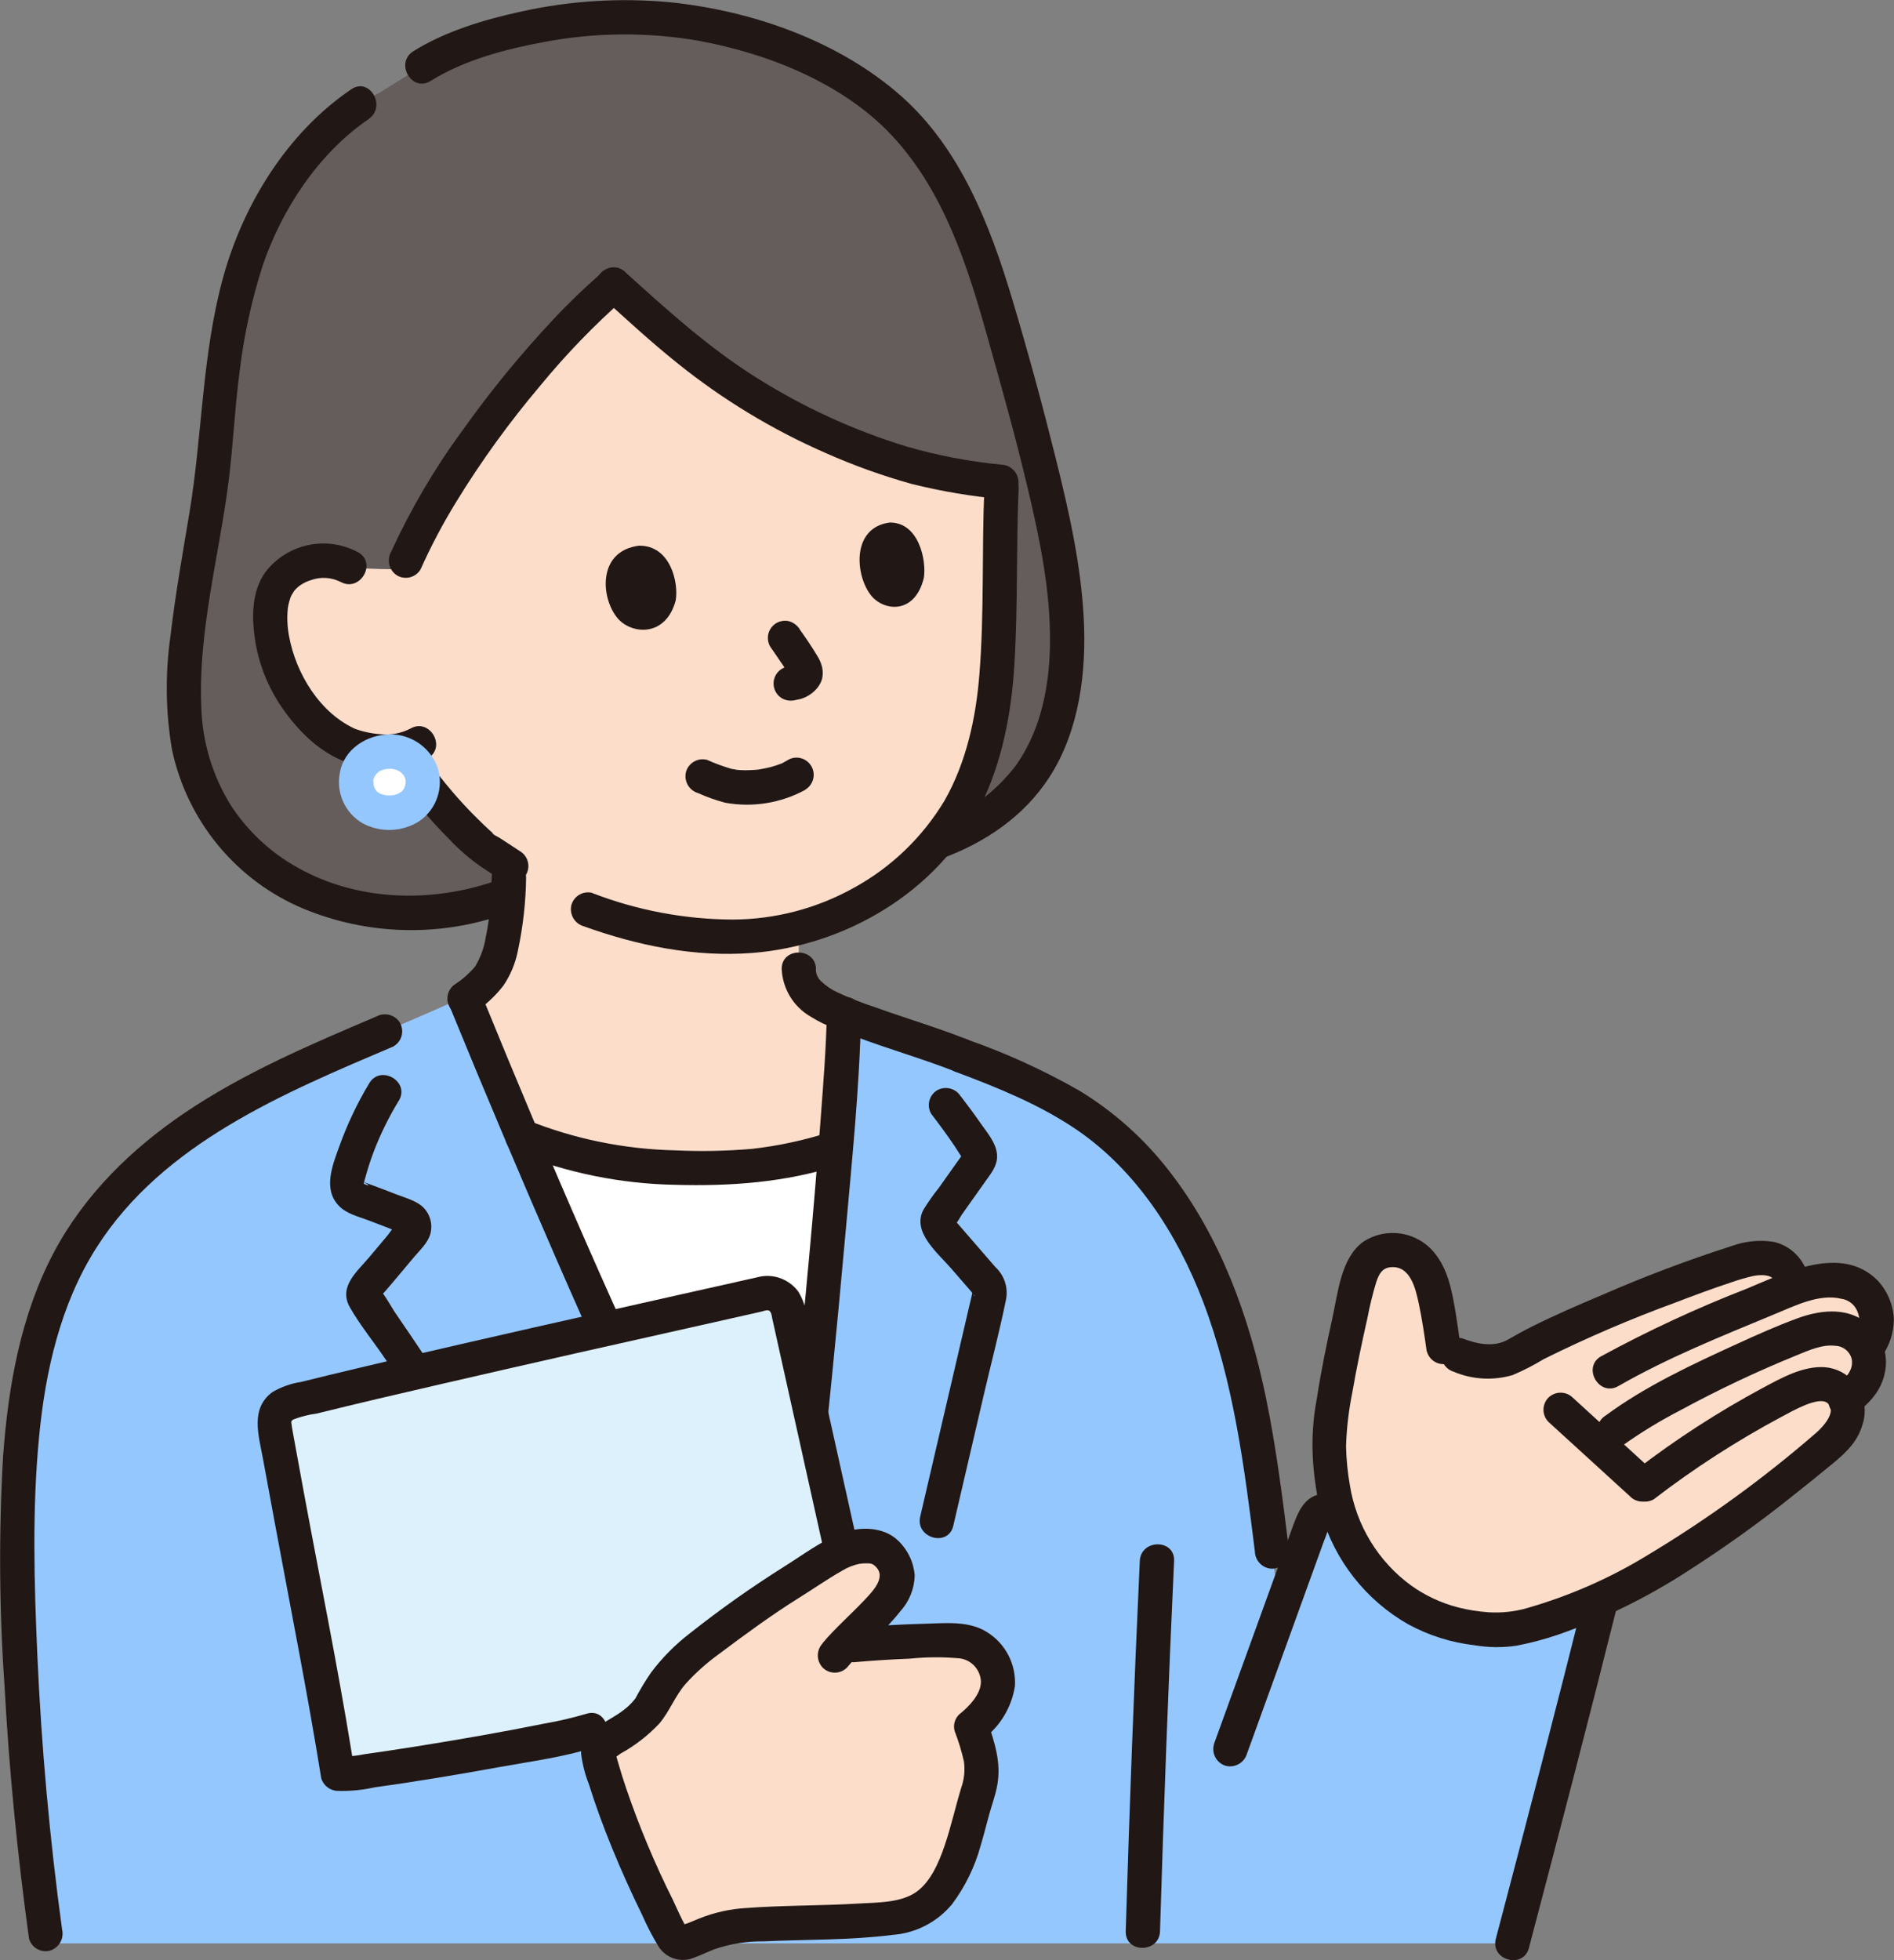 <svg width="116" height="120" viewBox="0 0 116 120" fill="none" xmlns="http://www.w3.org/2000/svg">
<rect x="0" y="0" width="116" height="120" fill="#808080" stroke="none"/>
<g clip-path="url(#clip0_701_1621)">
<path d="M30.446 55.021C24.588 56.998 17.535 55.689 13.707 50.534C10.351 46.012 11.174 40.866 11.948 35.671C12.346 32.999 12.933 30.398 13.143 27.568C13.453 23.406 14.04 18.203 15.606 14.595C16.778 11.896 19.272 7.704 23.293 5.652L25.843 4.052L26.395 3.7C29.834 2.083 33.565 1.191 37.358 1.085C44.975 0.751 51.424 3.973 54.566 6.733C58.087 10.187 59.632 13.72 61.509 20.431C62.576 24.28 63.674 28.126 64.497 32.041C65.315 35.948 65.831 40.132 64.711 44.034C63.613 47.862 60.997 50.248 57.344 51.562L30.442 55.025L30.446 55.021Z" fill="#645D5C"/>
<path d="M16.783 36.3C16.971 35.759 17.474 34.801 19.045 34.419C19.841 34.212 20.69 34.322 21.407 34.726C21.748 34.775 22.09 34.801 22.435 34.806C22.991 34.819 23.805 34.876 24.631 34.828L24.85 34.322C27.537 28.205 33.627 20.817 37.599 17.447C39.546 19.288 41.589 21.02 43.724 22.637C45.811 24.14 48.034 25.436 50.37 26.504C52.107 27.299 53.896 27.968 55.729 28.504C57.571 29.005 59.457 29.339 61.36 29.51C61.203 32.859 61.203 36.207 61.137 39.284C61.067 42.505 60.594 45.568 59.435 48.2C58.766 49.761 57.799 51.18 56.596 52.375C54.487 54.538 51.836 56.08 48.922 56.84V59.345C48.9 60.809 50.457 61.63 51.687 62.057C51.652 63.714 51.455 66.706 51.171 70.305C48.069 71.303 44.805 71.703 41.554 71.483C38.269 71.461 35.018 70.815 31.973 69.572C30.709 66.592 29.527 63.74 28.464 61.129C29.256 60.659 29.899 59.969 30.319 59.143C30.617 58.392 30.818 57.605 30.923 56.801C31.072 55.777 31.155 54.744 31.177 53.707V53.096L29.619 51.901C28.412 50.837 27.3 49.668 26.298 48.407C26.298 48.407 25.323 47.15 24.89 46.416C24.89 46.416 24.776 46.223 24.601 45.924C23.463 46.113 22.295 45.977 21.232 45.533C19.745 44.751 18.524 43.538 17.728 42.057C16.805 40.541 16.223 37.913 16.787 36.3H16.783Z" fill="#FBDDCA"/>
<path d="M72.236 74.392C71.029 72.419 69.506 70.661 67.73 69.185C65.149 67.075 61.973 65.783 58.866 64.619C56.989 63.872 53.441 62.826 51.687 62.044C51.56 68.253 49.145 93.245 48.187 98.752H45.496C39.76 87.88 32.979 72.226 28.42 61.028C19.618 65.098 8.842 68.143 4.069 77.478C1.186 83.116 0.967 90.595 1.098 97.016C1.247 104.364 1.842 111.694 2.87 118.972H92.629C94.055 111.778 95.888 104.667 98.124 97.684L81.791 92.613C81.35 92.331 80.768 92.463 80.488 92.907C80.409 93.03 80.361 93.171 80.348 93.316L78.392 98.717C77.578 92.806 77.123 86.728 75.268 81.019C74.529 78.699 73.514 76.475 72.241 74.401L72.236 74.392Z" fill="#95C7FF"/>
<path d="M49.967 59.336C49.967 59.618 50.086 59.89 50.295 60.079C50.589 60.356 50.921 60.584 51.289 60.752C52.028 61.099 52.789 61.398 53.564 61.652C55.419 62.32 57.313 62.879 59.146 63.599C59.693 63.766 60.017 64.338 59.881 64.896C59.724 65.454 59.146 65.783 58.591 65.634C56.552 64.825 54.434 64.232 52.382 63.454C52.155 63.371 51.932 63.278 51.709 63.186C51.433 63.072 51.293 63.015 51.127 62.953C50.615 62.777 50.129 62.54 49.67 62.25C48.611 61.652 47.937 60.549 47.876 59.332C47.854 57.974 49.954 57.974 49.976 59.332L49.967 59.336Z" fill="#211715"/>
<path d="M48.511 96.568C49.276 90.859 50.479 78.862 51.166 70.301L51.061 70.336C47.99 71.307 44.766 71.698 41.554 71.479C38.269 71.461 35.014 70.811 31.973 69.563C36.12 79.336 41.117 90.442 45.501 98.756H48.191C48.287 98.207 48.397 97.464 48.515 96.568H48.511Z" fill="white"/>
<path d="M29.553 61.041C33.605 70.973 37.866 80.831 42.521 90.49C43.772 93.087 45.059 95.671 46.402 98.22L45.496 97.697H48.187L47.176 98.471C47.299 97.763 47.399 97.047 47.495 96.335C47.517 96.181 47.469 96.533 47.491 96.379C47.5 96.326 47.504 96.269 47.513 96.216C47.526 96.106 47.544 95.992 47.557 95.882C47.587 95.632 47.622 95.381 47.653 95.131C47.723 94.581 47.789 94.032 47.854 93.478C48.165 90.855 48.445 88.222 48.716 85.594C49.302 79.873 49.841 74.146 50.269 68.411C50.427 66.293 50.597 64.171 50.641 62.044C50.672 60.685 52.772 60.681 52.741 62.044C52.645 66.579 52.172 71.123 51.77 75.636C51.258 81.362 50.698 87.084 50.037 92.793C49.797 94.871 49.565 96.963 49.206 99.024C49.079 99.481 48.668 99.798 48.196 99.798H45.505C45.133 99.798 44.787 99.6 44.599 99.275C39.524 89.642 35.118 79.64 30.87 69.615C29.742 66.948 28.63 64.276 27.532 61.591C27.383 61.028 27.707 60.453 28.267 60.294C28.823 60.154 29.392 60.479 29.558 61.033L29.553 61.041Z" fill="#211715"/>
<path d="M58.849 67.119C59.26 67.656 59.663 68.196 60.047 68.75C60.454 69.334 61.036 69.989 61.067 70.736C61.089 71.351 60.726 71.8 60.389 72.27C60.047 72.749 59.706 73.228 59.369 73.707C59.212 73.931 59.054 74.151 58.897 74.375C58.827 74.476 58.595 74.924 58.481 74.951L58.442 75.003C58.503 74.828 58.451 74.634 58.311 74.511C58.311 74.511 58.333 74.537 58.337 74.542C58.385 74.568 58.438 74.66 58.477 74.704L59.702 76.115L60.966 77.574C61.513 78.08 61.758 78.831 61.614 79.561C61.216 81.516 60.704 83.45 60.253 85.392C59.627 88.064 59.006 90.736 58.385 93.408C58.079 94.731 56.053 94.168 56.359 92.846C57.37 88.508 58.381 84.175 59.391 79.842L59.514 79.319C59.663 78.682 59.461 79.301 59.741 79.367C59.671 79.35 59.523 79.117 59.479 79.064L58.245 77.644C57.449 76.722 55.834 75.425 56.552 74.067C56.841 73.597 57.156 73.144 57.501 72.718C57.856 72.217 58.214 71.712 58.569 71.211C58.643 71.11 58.713 71.009 58.788 70.907L58.91 70.736C59.028 70.525 59.063 70.609 59.011 70.991C58.998 71 58.516 70.24 58.459 70.152C58.004 69.479 57.523 68.829 57.029 68.183C56.74 67.677 56.906 67.036 57.405 66.741C57.908 66.465 58.538 66.627 58.84 67.119H58.849Z" fill="#211715"/>
<path d="M24.422 67.387C23.822 68.372 23.31 69.409 22.895 70.486C22.693 71.017 22.518 71.562 22.37 72.112C22.33 72.226 22.3 72.349 22.278 72.468C22.278 72.468 22.973 72.793 22.252 72.336C22.387 72.406 22.527 72.463 22.676 72.512C23.21 72.714 23.743 72.907 24.273 73.118C24.824 73.333 25.541 73.513 25.962 73.953C26.351 74.366 26.504 74.951 26.368 75.504C26.215 76.093 25.725 76.519 25.345 76.972C24.986 77.394 24.631 77.825 24.273 78.251C24.085 78.471 23.901 78.69 23.713 78.91C23.634 79.002 23.551 79.095 23.468 79.187L23.35 79.323C23.162 79.591 23.127 79.473 23.24 78.972C23.38 78.959 24.058 80.149 24.168 80.312C24.526 80.835 24.885 81.362 25.244 81.89C26.583 83.867 27.891 85.862 29.208 87.858C30.748 90.196 32.292 92.525 33.876 94.832C34.165 95.337 33.994 95.979 33.5 96.273C32.997 96.555 32.362 96.388 32.065 95.895C29.186 91.703 26.447 87.418 23.603 83.204C22.895 82.153 22.055 81.134 21.429 80.035C20.716 78.778 21.858 77.86 22.602 76.981C22.982 76.533 23.358 76.076 23.739 75.627C23.835 75.513 24.216 74.937 24.356 74.907L24.373 74.889C24.496 74.766 24.5 74.911 24.391 75.333C24.592 75.487 24.614 75.526 24.461 75.447C24.369 75.408 24.277 75.373 24.185 75.333C23.625 75.109 23.056 74.894 22.492 74.683C21.901 74.463 21.223 74.3 20.768 73.834C19.762 72.81 20.361 71.343 20.777 70.191C21.263 68.842 21.875 67.541 22.615 66.315C23.31 65.155 25.126 66.214 24.43 67.379L24.422 67.387Z" fill="#211715"/>
<path d="M51.332 71.356C48.064 72.388 44.757 72.63 41.349 72.534C38.041 72.472 34.773 71.813 31.702 70.591C31.155 70.42 30.831 69.853 30.967 69.295C31.124 68.737 31.702 68.407 32.257 68.556C35.149 69.725 38.229 70.354 41.349 70.424C42.919 70.499 44.494 70.468 46.065 70.332C47.662 70.152 49.241 69.813 50.772 69.321C52.063 68.912 52.619 70.947 51.332 71.356Z" fill="#211715"/>
<path d="M41.384 36.761C41.572 35.698 41.077 33.373 39.126 33.408C36.58 33.738 36.79 36.603 37.813 37.833C38.649 38.84 40.771 39.042 41.384 36.761Z" fill="#211715"/>
<path d="M56.583 35.368C56.749 34.304 56.276 31.967 54.487 31.989C52.155 32.301 52.369 35.17 53.319 36.414C54.093 37.434 56.04 37.649 56.583 35.368Z" fill="#211715"/>
<path d="M48.974 38.523C49.35 39.051 49.718 39.587 50.05 40.145C50.195 40.365 50.3 40.615 50.357 40.874C50.409 41.121 50.401 41.38 50.331 41.622C50.247 41.868 50.103 42.087 49.919 42.268C49.683 42.501 49.394 42.676 49.079 42.777C48.957 42.817 48.83 42.83 48.707 42.861C48.436 42.931 48.143 42.892 47.898 42.755C47.399 42.461 47.229 41.815 47.522 41.314C47.662 41.077 47.885 40.901 48.152 40.831C48.3 40.804 48.445 40.769 48.585 40.725L48.336 40.831C48.414 40.795 48.489 40.752 48.554 40.699L48.34 40.866C48.414 40.804 48.48 40.738 48.541 40.664L48.375 40.879C48.375 40.879 48.406 40.835 48.419 40.813L48.314 41.063C48.327 41.028 48.336 40.993 48.34 40.954L48.3 41.235C48.3 41.209 48.3 41.182 48.3 41.156L48.34 41.437C48.331 41.367 48.314 41.301 48.287 41.235L48.392 41.485C48.217 41.134 48.016 40.795 47.784 40.479C47.583 40.18 47.382 39.881 47.172 39.587C47.032 39.341 46.992 39.046 47.067 38.774C47.141 38.51 47.312 38.286 47.548 38.145C47.793 38.005 48.086 37.965 48.357 38.04C48.615 38.123 48.834 38.295 48.983 38.523H48.974Z" fill="#211715"/>
<path d="M25.791 45.884C26.202 46.539 26.648 47.172 27.13 47.783C26.841 47.396 27.187 47.844 27.257 47.932C27.427 48.139 27.602 48.345 27.777 48.552C28.171 49.009 28.578 49.448 29.002 49.879C29.212 50.09 29.422 50.297 29.637 50.503C29.755 50.613 29.873 50.723 29.991 50.833C30.052 50.886 30.109 50.943 30.17 50.995C30.302 51.105 30.293 51.105 30.144 50.995C30.179 51.092 30.516 51.242 30.599 51.294L31.842 52.107C32.34 52.402 32.511 53.048 32.218 53.549C31.925 54.05 31.282 54.221 30.783 53.927L29.492 53.083C28.775 52.586 28.11 52.015 27.515 51.373C26.167 50.046 24.982 48.561 23.975 46.952C23.682 46.451 23.853 45.805 24.352 45.511C24.85 45.216 25.493 45.388 25.787 45.889L25.791 45.884Z" fill="#211715"/>
<path d="M36.291 54.678C39.03 55.733 41.939 56.282 44.87 56.295C47.478 56.287 50.046 55.614 52.326 54.335C54.601 53.083 56.508 51.246 57.851 49.009C59.186 46.662 59.776 43.942 59.986 41.27C60.288 37.495 60.126 33.676 60.288 29.888C60.345 28.534 62.445 28.53 62.388 29.888C62.235 33.47 62.344 37.064 62.13 40.637C61.951 43.639 61.386 46.645 60.043 49.352C57.444 54.586 51.779 57.895 46.078 58.339C42.543 58.611 39.047 57.891 35.731 56.7C35.18 56.533 34.86 55.961 34.996 55.403C35.154 54.845 35.731 54.516 36.287 54.665L36.291 54.678Z" fill="#211715"/>
<path d="M20.878 35.636C20.318 35.342 19.662 35.298 19.062 35.509C18.808 35.583 18.568 35.702 18.349 35.856C18.275 35.913 18.2 35.979 18.135 36.045C18.087 36.093 18.038 36.146 17.999 36.203C17.947 36.282 17.903 36.361 17.855 36.44C17.833 36.48 17.736 36.708 17.789 36.572C17.841 36.436 17.745 36.726 17.732 36.77C17.684 36.924 17.649 37.086 17.627 37.245C17.57 37.807 17.596 38.378 17.701 38.932C18.122 41.248 19.605 43.683 21.823 44.654C21.63 44.57 21.915 44.68 21.98 44.698C22.133 44.746 22.287 44.786 22.44 44.821C22.711 44.883 22.991 44.926 23.271 44.944C23.914 45.019 24.566 44.9 25.143 44.601C26.316 43.924 27.375 45.744 26.202 46.421C24.785 47.238 22.947 47.212 21.42 46.728C19.802 46.214 18.489 44.988 17.5 43.639C16.551 42.369 15.912 40.892 15.645 39.328C15.413 37.895 15.374 36.238 16.266 35.008C17.61 33.276 20.003 32.771 21.928 33.808C23.113 34.458 22.055 36.278 20.869 35.627L20.878 35.636Z" fill="#211715"/>
<path d="M49.329 48.35C47.828 49.167 46.091 49.449 44.411 49.141C43.842 48.991 43.287 48.794 42.749 48.552C42.197 48.385 41.874 47.814 42.014 47.256C42.175 46.697 42.749 46.372 43.304 46.517C43.794 46.737 44.302 46.926 44.818 47.075C44.87 47.089 45.089 47.097 45.12 47.133C45.098 47.102 44.91 47.111 45.076 47.124C45.142 47.128 45.212 47.137 45.277 47.141C45.514 47.159 45.754 47.159 45.99 47.146C46.104 47.141 46.218 47.133 46.336 47.124C46.393 47.119 46.45 47.111 46.507 47.106C46.419 47.115 46.362 47.128 46.485 47.106C46.721 47.067 46.962 47.023 47.194 46.961C47.417 46.904 47.636 46.829 47.85 46.746C47.981 46.697 47.872 46.759 47.81 46.763C47.872 46.746 47.929 46.719 47.977 46.684C48.073 46.636 48.165 46.583 48.257 46.526C48.755 46.232 49.399 46.403 49.692 46.904C49.985 47.405 49.814 48.051 49.316 48.345L49.329 48.35Z" fill="#211715"/>
<path d="M23.853 46.012C24.907 45.942 25.822 46.741 25.892 47.805C25.892 47.822 25.892 47.844 25.892 47.862C25.892 48.978 25.038 49.747 23.848 49.747C22.658 49.747 21.805 48.969 21.805 47.862C21.845 46.803 22.728 45.972 23.787 46.008C23.809 46.008 23.826 46.008 23.848 46.008L23.853 46.012Z" fill="white"/>
<path d="M23.853 44.957C25.165 44.935 26.351 45.748 26.802 46.987C27.191 48.205 26.74 49.532 25.695 50.261C24.653 50.934 23.332 50.991 22.234 50.415C21.14 49.796 20.567 48.539 20.817 47.304C21.061 45.862 22.47 44.975 23.848 44.962C24.43 44.962 24.898 45.432 24.898 46.016C24.898 46.601 24.43 47.071 23.848 47.071C23.787 47.071 23.726 47.075 23.665 47.075C23.494 47.075 23.748 47.062 23.765 47.058C23.678 47.089 23.577 47.093 23.485 47.119C23.433 47.137 23.38 47.154 23.328 47.172C23.166 47.225 23.424 47.128 23.428 47.128C23.328 47.163 23.232 47.216 23.153 47.282C23.122 47.3 22.978 47.409 23.135 47.291C23.293 47.172 23.153 47.282 23.127 47.308C23.065 47.365 23.013 47.436 22.956 47.493C23.148 47.308 23.065 47.339 23.017 47.422C22.995 47.458 22.973 47.493 22.951 47.528C22.93 47.563 22.916 47.603 22.895 47.638C22.86 47.695 22.991 47.365 22.916 47.594C22.903 47.638 22.833 47.805 22.855 47.84C22.86 47.849 22.881 47.537 22.873 47.713C22.873 47.765 22.868 47.814 22.868 47.866C22.868 47.981 22.938 48.249 22.855 47.902C22.877 47.989 22.89 48.082 22.916 48.174C22.93 48.214 22.947 48.253 22.956 48.293C22.899 48.038 22.868 48.104 22.916 48.196C22.956 48.266 22.995 48.337 23.035 48.403C23.087 48.49 23.162 48.495 22.969 48.323C22.991 48.345 23.013 48.372 23.03 48.394C23.061 48.429 23.096 48.464 23.131 48.495C23.214 48.569 23.297 48.574 23.07 48.451C23.14 48.49 23.205 48.543 23.28 48.583C23.323 48.609 23.367 48.636 23.415 48.649C23.415 48.649 23.148 48.552 23.31 48.6C23.398 48.627 23.481 48.653 23.568 48.675C23.621 48.693 23.678 48.701 23.73 48.706L23.564 48.684C23.603 48.688 23.643 48.693 23.678 48.693C23.778 48.697 23.875 48.701 23.975 48.693C24.015 48.693 24.054 48.688 24.089 48.684C24.303 48.675 23.826 48.732 24.032 48.693C24.12 48.675 24.207 48.657 24.295 48.627C24.33 48.618 24.36 48.605 24.395 48.592C24.566 48.539 24.142 48.719 24.382 48.592C24.456 48.552 24.526 48.508 24.596 48.464C24.666 48.42 24.68 48.354 24.505 48.539C24.54 48.504 24.579 48.473 24.614 48.442C24.649 48.411 24.815 48.205 24.693 48.367C24.57 48.53 24.675 48.385 24.693 48.354C24.719 48.315 24.745 48.271 24.767 48.227C24.815 48.135 24.82 48.016 24.745 48.297C24.754 48.266 24.767 48.236 24.78 48.205C24.806 48.121 24.824 48.038 24.846 47.954C24.894 47.757 24.828 48.231 24.837 48.025C24.837 47.989 24.841 47.95 24.841 47.915V47.757C24.833 47.633 24.776 47.59 24.855 47.836C24.824 47.743 24.806 47.642 24.776 47.546C24.728 47.387 24.824 47.669 24.824 47.66C24.828 47.62 24.754 47.519 24.732 47.484C24.71 47.449 24.697 47.427 24.68 47.401C24.583 47.242 24.868 47.598 24.706 47.436C24.645 47.37 24.561 47.308 24.505 47.238C24.658 47.422 24.653 47.348 24.553 47.278C24.509 47.247 24.465 47.22 24.417 47.194C24.378 47.172 24.334 47.154 24.299 47.133C24.225 47.097 24.268 47.115 24.426 47.185C24.391 47.172 24.356 47.159 24.321 47.146C24.212 47.111 24.102 47.084 23.988 47.062C23.879 47.04 23.918 47.106 24.093 47.075C24.01 47.075 23.931 47.075 23.848 47.062C23.267 47.062 22.798 46.592 22.798 46.008C22.798 45.423 23.267 44.953 23.848 44.953L23.853 44.957Z" fill="#95C7FF"/>
<path d="M57.072 50.538C59.138 49.857 60.944 48.556 62.252 46.816C63.793 44.614 64.296 41.89 64.309 39.244C64.326 36.12 63.688 33.043 62.974 30.015C62.222 26.825 61.334 23.669 60.446 20.514C59.234 16.207 57.829 11.835 54.789 8.473C51.818 5.186 47.167 3.3 42.814 2.501C39.664 1.951 36.444 1.978 33.303 2.575C30.962 3.006 28.412 3.678 26.373 4.957C25.222 5.678 24.168 3.854 25.314 3.138C27.261 1.916 29.676 1.195 31.903 0.712C34.908 0.04 37.997 -0.149 41.06 0.141C46.078 0.659 51.394 2.509 55.226 5.911C58.822 9.11 60.642 13.799 61.99 18.299C62.953 21.507 63.836 24.751 64.646 28.003C65.451 31.224 66.199 34.507 66.374 37.833C66.549 41.125 66.111 44.689 64.309 47.519C62.738 49.98 60.328 51.593 57.628 52.578C57.068 52.727 56.495 52.397 56.337 51.839C56.193 51.281 56.517 50.705 57.072 50.543V50.538Z" fill="#211715"/>
<path d="M22.58 7.291C19.521 9.369 17.242 12.824 16.07 16.313C15.409 18.392 14.941 20.532 14.683 22.698C14.376 24.94 14.289 27.198 14.005 29.44C13.423 34.019 12.132 38.616 12.329 43.261C12.386 45.423 13.02 47.528 14.171 49.352C15.203 50.921 16.599 52.213 18.235 53.118C21.849 55.153 26.285 55.285 30.166 53.992C31.452 53.566 32.004 55.601 30.726 56.027C26.775 57.368 22.47 57.231 18.611 55.641C14.486 53.927 11.467 50.279 10.535 45.898C10.141 43.604 10.111 41.257 10.439 38.95C10.736 36.414 11.183 33.905 11.603 31.387C12.395 26.614 12.368 21.749 13.646 17.056C14.884 12.516 17.592 8.126 21.517 5.463C22.641 4.702 23.691 6.526 22.575 7.286L22.58 7.291Z" fill="#211715"/>
<path d="M38.29 16.656C40.845 18.967 43.379 21.266 46.301 23.103C49.175 24.918 52.273 26.341 55.519 27.335C57.418 27.884 59.361 28.258 61.329 28.447C61.903 28.464 62.362 28.925 62.379 29.501C62.379 30.081 61.907 30.552 61.329 30.556C59.483 30.384 57.65 30.077 55.847 29.629C54.049 29.128 52.295 28.499 50.589 27.743C47.312 26.315 44.24 24.452 41.454 22.206C39.848 20.919 38.334 19.521 36.807 18.137C35.801 17.227 37.288 15.737 38.29 16.647V16.656Z" fill="#211715"/>
<path d="M38.29 18.233C36.409 19.886 34.668 21.688 33.08 23.621C31.203 25.84 29.492 28.2 27.97 30.679C27.143 32.019 26.403 33.417 25.76 34.854C25.463 35.355 24.824 35.522 24.325 35.232C23.835 34.929 23.669 34.296 23.949 33.79C25.157 31.162 26.622 28.666 28.333 26.341C30.022 23.964 31.872 21.705 33.867 19.578C34.795 18.581 35.779 17.636 36.807 16.744C37.223 16.348 37.875 16.348 38.29 16.744C38.697 17.157 38.697 17.82 38.29 18.233Z" fill="#211715"/>
<path d="M32.222 53.703C32.205 55.214 32.034 56.722 31.719 58.203C31.57 58.967 31.268 59.692 30.831 60.338C30.315 61.006 29.689 61.578 28.98 62.039C28.482 62.334 27.838 62.162 27.545 61.661C27.252 61.16 27.423 60.514 27.922 60.22C28.162 60.062 28.39 59.886 28.6 59.688C28.713 59.583 28.827 59.473 28.932 59.358C28.985 59.306 29.033 59.248 29.081 59.191C29.015 59.275 29.09 59.178 29.112 59.147C29.435 58.607 29.654 58.005 29.75 57.381C29.825 57.038 29.882 56.691 29.93 56.344C29.956 56.155 29.912 56.471 29.934 56.286C29.943 56.216 29.952 56.142 29.96 56.071C29.978 55.931 29.991 55.79 30.004 55.649C30.065 55.003 30.096 54.353 30.118 53.703C30.118 53.118 30.586 52.648 31.168 52.648C31.75 52.648 32.218 53.118 32.218 53.703H32.222Z" fill="#211715"/>
<path d="M40.929 118.084C39.135 114.726 37.7 111.18 36.654 107.515C36.575 107.203 36.715 106.878 36.995 106.724C37.967 106.175 39.493 105.159 39.835 104.474C41.191 101.732 43.011 100.752 45.479 98.897C46.695 97.992 47.955 97.148 49.259 96.379C50.081 95.878 51.516 94.77 52.505 94.687C53.494 94.603 54.023 94.63 54.583 95.46C54.955 95.926 55.056 96.555 54.85 97.117C54.509 97.776 54.054 98.374 53.511 98.884C52.934 99.486 52.229 100.123 51.626 100.769C53.839 100.545 56.062 100.435 58.289 100.435C58.879 100.409 59.461 100.558 59.969 100.861C60.38 101.156 60.712 101.551 60.931 102.008C61.185 102.597 61.185 103.261 60.931 103.85C60.599 104.575 60.104 105.208 59.479 105.7C60.008 107.295 60.398 108.104 59.877 109.725C59.286 111.558 58.949 113.852 57.764 115.544C57.431 116.049 57.002 116.484 56.499 116.818C56.023 117.073 55.506 117.253 54.972 117.346C51.857 117.803 47.609 117.605 44.66 117.948C43.772 118.176 42.902 118.488 42.07 118.879C41.738 119.016 41.353 118.879 41.182 118.559C41.095 118.4 41.012 118.238 40.929 118.08V118.084Z" fill="#FBDDCA"/>
<path d="M17.483 91.07C17.203 89.55 16.962 88.231 16.791 87.286C16.678 86.649 17.076 86.029 17.697 85.871C24.22 84.192 41.147 80.448 46.761 79.183C47.425 79.033 48.082 79.455 48.23 80.119L51.446 94.577L51.529 94.995C50.746 95.416 49.985 95.878 49.254 96.383C47.95 97.157 46.686 97.996 45.474 98.901C43.007 100.756 41.182 101.736 39.83 104.478C39.493 105.159 37.962 106.179 36.991 106.728L36.177 105.942C34.2 106.592 21.608 108.728 20.672 108.587L20.58 108.007L20.226 105.805C19.596 102.382 18.345 95.772 17.478 91.075L17.483 91.07Z" fill="#DDF1FC"/>
<path d="M50.374 100.598C51.17 99.653 52.107 98.844 52.951 97.948C53.507 97.359 54.404 96.44 53.476 95.777C53.467 95.768 53.284 95.711 53.358 95.724C53.126 95.698 52.894 95.702 52.667 95.733C52.273 95.808 51.901 95.957 51.56 96.168C50.667 96.673 49.819 97.271 48.948 97.811C47.237 98.879 45.61 100.079 43.995 101.288C43.269 101.815 42.6 102.413 41.996 103.081C41.344 103.823 41.012 104.768 40.382 105.515C39.69 106.249 38.89 106.869 38.01 107.352C37.919 107.409 37.625 107.66 37.529 107.638C37.765 107.695 37.582 106.908 37.735 107.475C37.77 107.607 37.809 107.743 37.849 107.875C38.006 108.429 38.177 108.978 38.365 109.523C39.161 111.852 40.115 114.124 41.217 116.322C41.3 116.493 41.987 118.053 42.097 118.036L41.922 117.904C41.782 117.895 41.76 117.873 41.856 117.851C41.882 117.803 42.11 117.746 42.158 117.724C42.39 117.627 42.622 117.53 42.854 117.438C43.759 117.078 44.717 116.867 45.689 116.809C47.99 116.638 50.3 116.673 52.606 116.533C53.686 116.467 55.016 116.497 55.979 115.917C56.954 115.324 57.497 114.036 57.851 112.999C58.249 111.835 58.512 110.626 58.871 109.448C59.054 108.934 59.111 108.381 59.037 107.836C58.897 107.207 58.704 106.588 58.472 105.985C58.363 105.621 58.472 105.225 58.744 104.957C59.312 104.513 60.091 103.722 60.078 102.94C60.043 102.219 59.505 101.626 58.792 101.525C57.768 101.433 56.74 101.437 55.716 101.543C54.57 101.586 53.424 101.661 52.282 101.762C51.704 101.758 51.236 101.288 51.232 100.708C51.245 100.132 51.709 99.666 52.282 99.653C53.712 99.525 55.143 99.446 56.574 99.407C57.829 99.376 59.326 99.2 60.441 99.912C61.579 100.611 62.239 101.881 62.161 103.221C61.959 104.509 61.268 105.669 60.227 106.451L60.498 105.423C60.922 106.702 61.321 107.893 61.084 109.259C60.975 109.892 60.739 110.508 60.572 111.123C60.406 111.738 60.249 112.358 60.065 112.973C59.711 114.274 59.116 115.495 58.311 116.572C57.401 117.671 56.084 118.352 54.662 118.453C52.05 118.787 49.407 118.726 46.782 118.849C45.759 118.835 44.744 118.994 43.777 119.323C43.304 119.503 42.84 119.741 42.359 119.903C41.62 120.141 40.815 119.864 40.369 119.222C39.966 118.572 39.616 117.891 39.31 117.192C38.973 116.511 38.654 115.825 38.343 115.131C37.748 113.808 37.197 112.468 36.702 111.105C36.479 110.49 36.269 109.87 36.072 109.242C35.832 108.635 35.67 108.003 35.591 107.357C35.547 105.959 37.21 105.445 38.129 104.737C38.426 104.526 38.688 104.272 38.912 103.982C39.205 103.432 39.524 102.9 39.879 102.386C40.557 101.485 41.353 100.681 42.245 99.996C44.083 98.541 45.995 97.187 47.977 95.939C49.114 95.232 50.217 94.388 51.464 93.887C52.584 93.439 54.102 93.43 55.012 94.322C55.598 94.88 55.961 95.641 56.023 96.454C56.001 97.271 55.681 98.053 55.13 98.655C54.154 99.903 52.886 100.883 51.87 102.092C51.459 102.501 50.799 102.501 50.387 102.092C49.989 101.674 49.989 101.015 50.387 100.602L50.374 100.598Z" fill="#211715"/>
<path d="M50.44 94.854L48.318 85.313L47.294 80.703C47.281 80.602 47.259 80.501 47.229 80.404C47.106 80.097 46.887 80.237 46.603 80.303C45.632 80.523 44.665 80.738 43.694 80.958C38.098 82.21 32.507 83.463 26.92 84.755C24.408 85.335 21.893 85.92 19.39 86.539C18.913 86.601 18.441 86.719 17.99 86.891C17.837 86.979 17.85 86.97 17.837 87.141C17.846 87.036 17.868 87.286 17.877 87.352L17.942 87.726C18.165 88.952 18.388 90.178 18.616 91.4C19.591 96.673 20.668 101.934 21.525 107.225L21.7 108.301L20.685 107.528C21.25 107.55 21.818 107.502 22.374 107.383C22.453 107.374 22.741 107.335 22.505 107.365C22.637 107.348 22.768 107.33 22.903 107.308C23.175 107.269 23.446 107.229 23.717 107.19C24.325 107.097 24.933 107.005 25.541 106.908C28.145 106.491 30.744 106.043 33.325 105.52C34.2 105.37 35.062 105.168 35.91 104.918C37.201 104.5 37.752 106.535 36.47 106.952C34.585 107.563 32.537 107.827 30.595 108.178C28.066 108.635 25.524 109.066 22.978 109.413C22.225 109.585 21.455 109.659 20.685 109.637C20.217 109.629 19.806 109.312 19.675 108.864C18.843 103.705 17.824 98.581 16.87 93.443C16.612 92.055 16.354 90.666 16.1 89.277C15.842 87.875 15.313 86.232 16.682 85.225C17.225 84.904 17.824 84.694 18.445 84.601C18.988 84.465 19.53 84.333 20.073 84.201C21.359 83.889 22.645 83.586 23.931 83.283C29.834 81.903 35.744 80.58 41.659 79.253C42.784 79.002 43.908 78.748 45.037 78.497C45.474 78.4 45.912 78.295 46.349 78.203C47.285 77.934 48.292 78.273 48.882 79.055C49.162 79.508 49.342 80.013 49.412 80.54L49.915 82.795L52.417 94.041L52.474 94.296C52.767 95.618 50.746 96.181 50.449 94.858L50.44 94.854Z" fill="#211715"/>
<path d="M24.115 64.056C17.408 66.908 9.966 69.976 5.889 76.41C3.701 79.864 2.778 83.938 2.393 87.968C1.964 92.41 2.091 96.902 2.288 101.349C2.538 106.957 3.041 112.551 3.802 118.119C3.938 118.677 3.614 119.244 3.067 119.416C2.507 119.565 1.934 119.24 1.776 118.677C1.068 113.535 0.556 108.367 0.276 103.186C-0.048 98.519 -0.079 93.839 0.188 89.167C0.503 84.865 1.269 80.479 3.316 76.638C5.184 73.136 8.05 70.332 11.309 68.13C14.954 65.665 19.027 63.942 23.056 62.228C23.56 61.956 24.19 62.118 24.491 62.606C24.78 63.111 24.614 63.753 24.115 64.047V64.056Z" fill="#211715"/>
<path d="M71.908 95.561C71.558 103.116 71.274 110.67 71.046 118.229C71.007 119.583 68.907 119.587 68.946 118.229C69.174 110.67 69.458 103.111 69.808 95.561C69.87 94.208 71.969 94.204 71.908 95.561Z" fill="#211715"/>
<path d="M76.856 94.977C76.213 89.818 75.548 84.588 73.689 79.701C72.114 75.557 69.559 71.589 65.84 69.093C63.604 67.594 61.097 66.583 58.591 65.643C58.044 65.476 57.72 64.904 57.856 64.346C58.013 63.788 58.591 63.459 59.146 63.608C61.557 64.443 63.884 65.502 66.103 66.768C68.22 68.055 70.084 69.721 71.602 71.681C74.752 75.724 76.511 80.606 77.539 85.59C78.178 88.693 78.567 91.839 78.957 94.981C78.957 95.561 78.484 96.032 77.906 96.036C77.333 96.023 76.87 95.557 76.856 94.981V94.977Z" fill="#211715"/>
<path d="M74.336 106.807L79.105 93.65C79.477 92.621 79.858 91.496 81.14 91.439C81.634 91.461 82.124 91.571 82.583 91.756L84.342 92.301L90.957 94.357L98.399 96.669C98.95 96.832 99.274 97.407 99.134 97.965C97.358 105.076 95.507 112.169 93.639 119.253C93.293 120.563 91.268 120.009 91.614 118.69C93.482 111.602 95.332 104.513 97.109 97.403L97.844 98.699L85.646 94.911L82.544 93.949C82.08 93.852 81.625 93.716 81.188 93.54C81.201 93.593 81.433 93.417 81.437 93.421C81.442 93.426 81.363 93.562 81.363 93.575C81.275 93.861 81.175 94.138 81.061 94.414L78.865 100.479L76.371 107.365C76.205 107.919 75.636 108.24 75.08 108.104C74.525 107.946 74.196 107.365 74.345 106.807H74.336Z" fill="#211715"/>
<path d="M113.187 78.523C112.482 78.348 111.743 78.335 111.03 78.488C110.601 78.629 110.181 78.756 109.814 78.875C109.787 78.69 109.766 78.545 109.766 78.545C109.726 78.053 109.464 77.601 109.048 77.332C108.309 76.766 107.193 77.051 106.589 77.218C104.45 77.811 95.761 81.147 92.891 82.914C91.902 83.52 90.122 83.569 88.398 82.474C88.258 81.275 88.048 80.084 87.772 78.906C87.615 77.904 86.958 77.051 86.031 76.642C85.397 76.418 84.692 76.493 84.123 76.849C83.576 77.205 83.275 78.102 83.121 78.734C82.098 83.002 81.726 83.379 81.323 87.502L81.288 87.858L81.582 90.657C81.835 93.004 82.89 95.192 84.565 96.849C86.232 98.484 88.463 99.82 92.314 99.78C96.312 99.077 100.062 96.928 102.149 95.68C103.675 94.766 105.036 93.795 107.246 92.213C108.344 91.426 112.036 88.442 112.342 88.13C112.859 87.598 113.375 86.596 113.021 85.709C113.296 85.511 113.559 85.291 113.804 85.054C114.377 84.425 114.591 83.551 114.372 82.729C114.351 82.676 114.329 82.624 114.307 82.575C114.823 81.696 115.204 81.147 114.731 79.886C114.473 79.2 113.891 78.69 113.182 78.519L113.187 78.523Z" fill="#FBDDCA"/>
<path d="M87.383 82.742C87.243 81.762 87.103 80.782 86.897 79.815C86.705 78.919 86.39 77.46 85.169 77.579C84.635 77.631 84.456 78.009 84.294 78.475C84.071 79.209 83.887 79.952 83.747 80.703C83.406 82.21 83.087 83.722 82.824 85.247C82.605 86.333 82.474 87.436 82.439 88.543C82.457 89.339 82.535 90.125 82.671 90.907C83.06 93.377 84.408 95.592 86.425 97.064C87.295 97.684 88.271 98.141 89.303 98.405C89.92 98.563 90.546 98.66 91.18 98.704C91.981 98.752 92.782 98.664 93.552 98.44C96.168 97.688 98.67 96.585 100.989 95.157C104.594 92.99 108.007 90.512 111.192 87.752C111.656 87.365 112.535 86.39 111.922 85.893C111.376 85.449 109.77 86.39 109.087 86.75C106.353 88.214 103.745 89.897 101.287 91.786C100.784 92.076 100.145 91.909 99.852 91.409C99.572 90.903 99.738 90.27 100.228 89.967C102.669 88.091 105.259 86.421 107.972 84.962C109.109 84.355 110.439 83.608 111.769 83.7C113.235 83.823 114.324 85.12 114.197 86.592C114.18 86.799 114.141 87.001 114.075 87.198C113.782 88.231 113.095 88.899 112.307 89.549C111.454 90.253 110.597 90.947 109.726 91.633C107.701 93.25 105.592 94.757 103.409 96.155C100.906 97.785 98.22 99.103 95.402 100.083C94.58 100.36 93.744 100.58 92.891 100.747C92.034 100.875 91.159 100.866 90.305 100.721C88.883 100.558 87.505 100.123 86.245 99.438C83.655 97.965 81.743 95.531 80.916 92.661C80.658 91.615 80.492 90.547 80.418 89.47C80.33 88.165 80.409 86.856 80.658 85.577C80.912 83.924 81.249 82.281 81.612 80.65C81.945 79.143 82.133 76.999 83.493 76.023C84.902 75.096 86.783 75.386 87.851 76.695C88.704 77.732 88.936 79.09 89.155 80.382C89.255 80.98 89.334 81.578 89.417 82.18C89.553 82.738 89.229 83.305 88.682 83.476C88.122 83.626 87.549 83.3 87.392 82.738L87.383 82.742Z" fill="#211715"/>
<path d="M112.491 84.803C112.986 84.425 113.546 83.902 113.41 83.199C113.296 82.738 112.894 82.408 112.417 82.391C111.607 82.281 110.732 82.689 109.993 82.988C107.6 83.964 105.259 85.067 102.98 86.302C101.733 86.944 100.534 87.669 99.392 88.482C98.889 88.772 98.25 88.605 97.957 88.104C97.677 87.598 97.844 86.966 98.334 86.662C100.788 84.852 103.649 83.525 106.41 82.263C107.617 81.71 108.838 81.165 110.085 80.707C111.393 80.228 112.942 80.018 114.158 80.861C115.077 81.477 115.589 82.544 115.497 83.652C115.37 85.01 114.569 85.854 113.546 86.636C113.042 86.926 112.404 86.759 112.111 86.258C111.831 85.753 111.997 85.12 112.487 84.817L112.491 84.803Z" fill="#211715"/>
<path d="M98.053 83.037C100.941 81.463 103.929 80.079 106.992 78.888C109.337 77.917 112.784 76.159 114.998 78.392C115.602 79.042 115.956 79.886 115.991 80.778C115.982 81.582 115.729 82.364 115.269 83.023C114.582 84.192 112.767 83.133 113.458 81.96C113.795 81.393 114.014 81.028 113.791 80.374C113.646 79.916 113.252 79.578 112.78 79.512C111.428 79.178 109.927 79.943 108.667 80.461C105.434 81.802 102.157 83.111 99.117 84.856C97.94 85.533 96.881 83.709 98.058 83.032L98.053 83.037Z" fill="#211715"/>
<path d="M108.716 78.55C108.654 77.965 107.749 78.031 107.337 78.124C106.909 78.225 106.484 78.348 106.069 78.493C104.9 78.879 103.75 79.306 102.604 79.745C99.86 80.747 97.174 81.903 94.558 83.199C93.945 83.573 93.311 83.898 92.65 84.179C91.456 84.531 90.178 84.461 89.032 83.977C88.485 83.81 88.162 83.239 88.297 82.681C88.455 82.123 89.032 81.793 89.588 81.942C90.463 82.281 91.495 82.501 92.357 82.008C92.843 81.731 93.329 81.459 93.832 81.209C95.249 80.501 96.702 79.873 98.159 79.262C100.731 78.137 103.356 77.148 106.025 76.291C106.861 75.983 107.757 75.891 108.637 76.027C109.831 76.304 110.711 77.324 110.811 78.554C110.811 79.134 110.339 79.605 109.761 79.609C109.188 79.596 108.724 79.13 108.711 78.554L108.716 78.55Z" fill="#211715"/>
<path d="M99.852 91.624L94.838 87.049C94.431 86.636 94.431 85.972 94.838 85.559C95.254 85.159 95.91 85.159 96.321 85.559L101.335 90.138C101.742 90.552 101.742 91.215 101.335 91.628C100.919 92.028 100.263 92.028 99.852 91.628V91.624Z" fill="#211715"/>
</g>
<defs>
<clipPath id="clip0_701_1621">
<rect width="116" height="120" fill="white" transform="matrix(-1 0 0 1 116 0)"/>
</clipPath>
</defs>
</svg>
